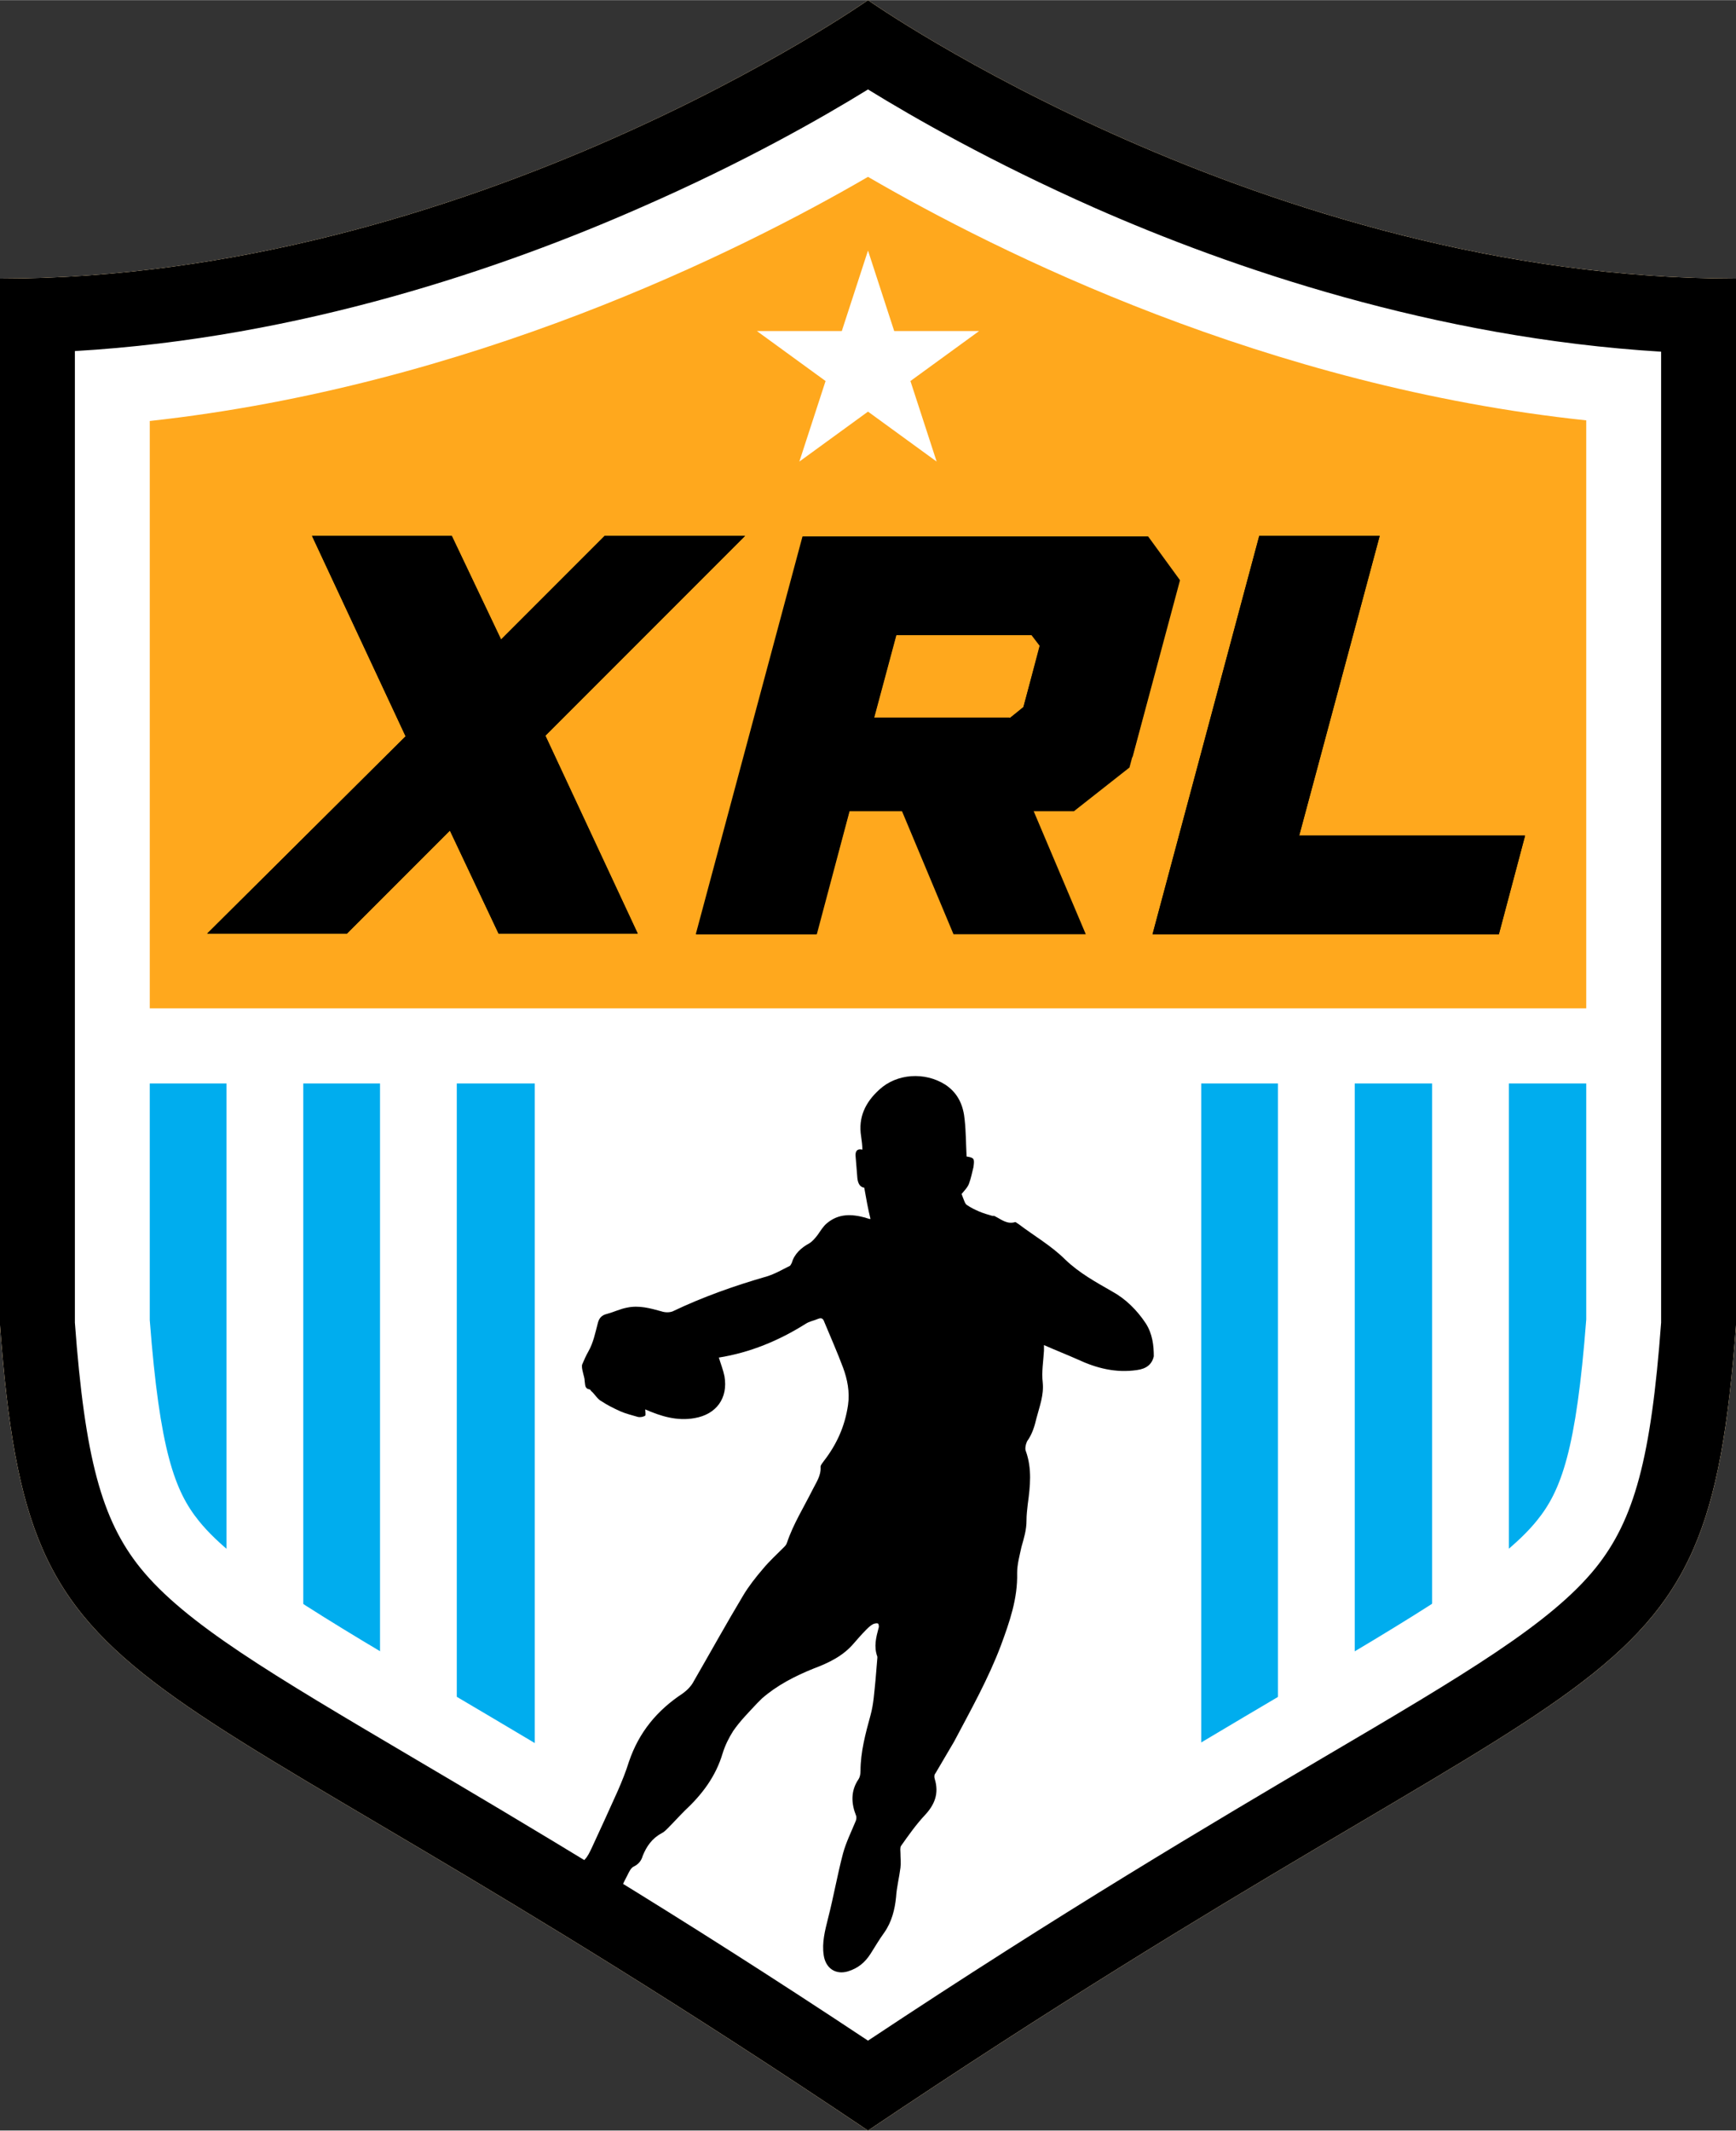 <?xml version="1.0" encoding="utf-8"?>
<!-- Generator: Adobe Illustrator 27.2.0, SVG Export Plug-In . SVG Version: 6.00 Build 0)  -->
<svg xmlns="http://www.w3.org/2000/svg" xmlns:xlink="http://www.w3.org/1999/xlink" version="1.1" id="Layer_1" x="0px" y="0px" viewBox="0 0 278.2 341.2" style="enable-background:new 0 0 278.2 341.2;" xml:space="preserve" preserveAspectRatio="xMidYMid meet" width="40.762" height="50.0">
<rect x="0" y="0" width="278.2" height="341.2" fill="#333333" stroke="none"/>
<style type="text/css">
	.st0{fill:#FFA81D;}
	.st1{fill:#FFFFFF;}
	.st2{fill:#00ADEE;}
</style>
<g id="Baseball_00000021833285118530819330000013637871473508778670_">
	<g>
		<g>
			<path class="st0" d="M139.1,0c0,0-63.5,44.6-139.1,44.6v167.6c4.8,64.5,19.2,48.4,139.1,129c119.9-80.6,134.3-64.5,139.1-129
				V44.6C202.6,44.6,139.1,0,139.1,0z"/>
			<polygon class="st1" points="257.4,173.5 257.4,241.6 137.7,320.9 99.6,292.5 22,241.8 22,173.5 22,161.5 257.4,161.5 			"/>
			<path class="st2" d="M17.6,167.5h243.2c0,0,0.8,41.1,0,44.3s-3,27.6-4,27.6s-20.3,21.6-21.2,22c-1,0.5-97.9,59.4-97.9,59.4
				S43,263.6,42.4,261.5s-19-20.3-19-20.3L17.6,167.5z"/>
			<g>
				<rect x="204.8" y="168.1" class="st1" width="12.3" height="109.1"/>
				<rect x="229.5" y="168.1" class="st1" width="12.3" height="109.1"/>
				<rect x="36.3" y="168.1" class="st1" width="12.3" height="109.1"/>
				<rect x="60.9" y="168.1" class="st1" width="12.3" height="109.1"/>
			</g>
			<polygon class="st1" points="139.1,315 85.7,285.6 85.7,165.6 192.5,165.6 192.5,285.3 			"/>
			<path class="st1" d="M139.1,28.3c21,12.2,64,33.6,115.1,39v144c-1.6,20.9-4,27.4-7.9,32.2c-5.8,7.2-19.6,15.3-40.4,27.6
				c-16.6,9.8-38.6,22.8-66.8,41.3C110.9,294,88.9,281,72.3,271.2c-20.8-12.3-34.6-20.4-40.4-27.6c-3.9-4.8-6.3-11.3-7.9-32.2v-144
				C75.1,61.8,118.1,40.5,139.1,28.3 M139.1,0c0,0-63.5,44.6-139.1,44.6v167.6c4.8,64.5,19.2,48.4,139.1,129
				c119.9-80.6,134.3-64.5,139.1-129V44.6C202.6,44.6,139.1,0,139.1,0L139.1,0z"/>
			<path d="M139.1,14.3c7.3,4.5,19.9,11.7,36.4,19c21.8,9.6,54.4,20.8,90.7,23v155.5c-1.6,21.7-4.3,31.6-10.5,39.3
				c-7.2,8.9-20.9,17-43.7,30.4c-17.8,10.5-41.7,24.6-72.9,45.3C107.9,306.1,84,292,66.2,281.5c-22.7-13.4-36.5-21.5-43.7-30.4
				c-6.2-7.7-8.9-17.6-10.5-39.3V56.2c36.3-2.1,68.9-13.4,90.7-23C119.2,26,131.8,18.8,139.1,14.3 M139.1,0
				c0,0-63.5,44.6-139.1,44.6v167.6c4.8,64.5,19.2,48.4,139.1,129c119.9-80.6,134.3-64.5,139.1-129V44.6C202.6,44.6,139.1,0,139.1,0
				L139.1,0z"/>
			<rect x="14.7" y="161.5" class="st1" width="246.1" height="12"/>
		</g>
		<polygon class="st1" points="139.1,40.1 143.3,53 156.9,53 145.9,61 150.1,73.9 139.1,65.9 128.1,73.9 132.3,61 121.3,53 
			134.9,53 		"/>
		<path d="M183.6,211.9c-1.4-2.1-3.2-3.9-5.4-5.1c-2.6-1.5-5.2-2.9-7.5-5.1c-2.2-2.2-5-3.8-7.5-5.7c-0.2-0.1-0.4-0.3-0.5-0.3
			c-1.3,0.4-2.2-0.4-3.2-0.9c-0.1-0.1-0.3-0.1-0.5-0.1c-0.7-0.2-1.4-0.4-2.1-0.7c-0.7-0.3-1.3-0.6-1.9-1c-0.2-0.1-0.3-0.3-0.4-0.5
			c-0.2-0.5-0.4-1-0.5-1.3c0.5-0.6,1-1.1,1.2-1.7c0.3-0.8,0.5-1.8,0.7-2.6c0.2-1.4,0.1-1.5-1.1-1.7c-0.1-1.9-0.1-3.9-0.3-5.8
			c-0.2-2.3-1-4.3-3.1-5.7c-3.3-2.1-7.8-1.8-10.6,0.8c-2.2,2-3.4,4.4-2.9,7.5c0.1,0.7,0.2,1.4,0.2,2.1c-0.9-0.2-1.1,0.3-1.1,0.9
			c0.1,1.2,0.2,2.4,0.3,3.7c0.1,0.8,0.4,1.4,1.1,1.5c0.3,1.7,0.6,3.4,1,5c-0.1,0-0.2,0-0.2,0c-0.2-0.1-0.4-0.1-0.6-0.2
			c-2.2-0.6-4.3-0.7-6.2,0.9c-0.6,0.5-1,1.2-1.5,1.9c-0.4,0.5-0.8,1-1.3,1.3c-1.3,0.7-2.4,1.7-2.8,3.1c-0.1,0.2-0.2,0.4-0.3,0.5
			c-1.2,0.6-2.4,1.3-3.7,1.7c-5.2,1.5-10.3,3.3-15.1,5.6c-0.5,0.2-1.2,0.2-1.8,0c-1.8-0.5-3.6-1-5.5-0.6c-1.1,0.2-2.1,0.7-3.2,1
			c-0.9,0.2-1.3,0.7-1.5,1.5c-0.4,1.5-0.7,3.1-1.5,4.5c-0.4,0.7-0.7,1.4-1,2.1c-0.1,0.3,0,0.8,0.1,1.2c0.1,0.5,0.3,1,0.3,1.5
			c0.1,0.6,0,1.2,0.8,1.3c0.1,0,0.2,0.3,0.4,0.4c0.5,0.5,0.9,1.2,1.5,1.5c0.9,0.6,1.9,1.1,3,1.6c0.9,0.4,1.8,0.6,2.8,0.9
			c0.4,0.1,0.9,0,1.2-0.2c0.1-0.1,0-0.7,0-1c2.5,1.1,5.1,1.9,7.9,1.4c3.5-0.6,5.4-3.2,4.8-6.7c-0.2-1-0.6-2-0.9-3
			c5-0.8,9.6-2.7,13.9-5.4c0.6-0.4,1.3-0.5,2-0.8c0.5-0.2,0.8-0.1,1,0.5c1,2.4,2.1,4.9,3,7.3c0.7,1.9,1.1,3.9,0.8,6
			c-0.5,3.4-1.8,6.3-3.9,9c-0.2,0.3-0.5,0.6-0.5,0.9c0.1,1.4-0.7,2.5-1.3,3.7c-1.4,2.8-3.1,5.5-4.1,8.5c-0.1,0.3-0.3,0.5-0.5,0.7
			c-1.1,1.1-2.3,2.2-3.3,3.4c-1.2,1.4-2.3,2.8-3.2,4.3c-2.7,4.5-5.3,9.2-7.9,13.7c-0.4,0.8-1.1,1.5-1.8,2c-4.1,2.7-7,6.2-8.6,10.9
			c-0.5,1.6-1.1,3.1-1.8,4.7c-1.4,3.1-2.8,6.2-4.2,9.2c-0.3,0.6-0.6,1.3-1.1,1.8c-0.8,0.9-1.7,1.8-1.9,3.1c0,0.1-0.1,0.2-0.1,0.2
			c2.6,1,4.8,2.6,6.7,4.5c0.1-0.2,0.2-0.4,0.4-0.6c0.1-0.1,0-0.2,0-0.3c0-0.3,0-0.6,0.1-0.9c0.5-1.1,1-2.3,1.6-3.4
			c0.3-0.6,0.6-1.3,1.1-1.5c0.8-0.4,1.2-1,1.4-1.7c0.6-1.5,1.5-2.8,3-3.6c0.4-0.2,0.7-0.5,1-0.8c0.9-0.9,1.8-1.9,2.7-2.8
			c2.8-2.6,5-5.5,6.1-9.2c0.4-1.3,1-2.5,1.7-3.6c1.1-1.6,2.5-3,3.8-4.4c0.3-0.3,0.6-0.6,0.8-0.8c2.4-2.1,5.3-3.6,8.3-4.8
			c2.4-0.9,4.7-2,6.4-4c0.7-0.8,1.3-1.5,2-2.2c0.3-0.3,0.7-0.7,1.1-0.9c0.2-0.1,0.6-0.2,0.8-0.1c0.1,0,0.2,0.5,0.1,0.7
			c-0.4,1.5-0.8,3-0.2,4.6c0,0.1,0,0.2,0,0.2c-0.1,1.2-0.2,2.4-0.3,3.6c-0.2,1.9-0.3,3.8-0.8,5.6c-0.8,2.9-1.6,5.9-1.6,8.9
			c0,0.5-0.1,1-0.3,1.3c-1.3,1.9-1.2,3.9-0.4,5.9c0.1,0.3,0,0.7-0.1,0.9c-0.7,1.7-1.5,3.3-2,5.1c-0.9,3.4-1.5,6.9-2.4,10.4
			c-0.5,2-1,3.9-0.7,5.9c0.3,2.1,1.9,3.2,3.9,2.6c1.6-0.5,2.7-1.4,3.6-2.8c0.7-1.1,1.4-2.3,2.2-3.4c1.2-1.7,1.7-3.7,1.9-5.7
			c0.1-1.6,0.5-3.1,0.7-4.7c0.1-0.8,0-1.5,0-2.3c0-0.4-0.1-0.9,0.1-1.2c1.2-1.7,2.4-3.4,3.8-4.9c1.6-1.7,2.3-3.5,1.6-5.8
			c-0.1-0.3-0.1-0.7,0.1-0.9c1-1.7,2-3.4,3-5.1c2.7-5.1,5.5-10.1,7.5-15.4c1.4-3.8,2.7-7.5,2.6-11.6c0-1.4,0.4-2.8,0.7-4.2
			c0.4-1.4,0.8-2.7,0.8-4.2c0-0.9,0.1-1.7,0.2-2.6c0.4-2.9,0.7-5.7-0.3-8.5c-0.2-0.4,0-1.2,0.2-1.6c0.8-1.1,1.2-2.4,1.5-3.7
			c0.5-1.9,1.2-3.7,1-5.7c-0.2-1.7,0.1-3.4,0.2-5.1c0-0.3,0-0.5,0-0.9c1.8,0.8,3.6,1.5,5.4,2.3c3,1.4,6.1,2.2,9.5,1.7
			c1.5-0.2,2.4-0.9,2.7-2.2C184.9,215.5,184.7,213.6,183.6,211.9z"/>
		<g>
			<path d="M50,85.8h22.4l7.9,16.6l16.6-16.6h22.5l-32,32l14.8,31.7H79.9L72.1,133l-16.5,16.5H33.2L65,117.9L50,85.8z"/>
			<path d="M136.1,129.9l-5.3,19.7h-19.3l17.1-63.7h55.3l5.1,7l-8,30l-8.9,7H136.1z M161.8,115l2.2-1.8l2.7-9.9l-1.3-1.8h-21.7
				l-3.6,13.4h21.7V115z"/>
			<polygon points="244.4,133.8 208.2,133.8 221.1,85.8 201.8,85.8 184.7,149.6 240.2,149.6 			"/>
		</g>
		<g>
			<path d="M50,85.8h22.4l7.9,16.6l16.6-16.6h22.5l-32,32l14.8,31.7H79.9L72.1,133l-16.5,16.5H33.2L65,117.9L50,85.8z"/>
			<path d="M144.3,129.3h-8l-5.4,20.3h-19.3l17.1-63.7H184l5.1,7l-7.6,28.3l-10.9,8.1h-5.2l8.6,20.3h-21.2L144.3,129.3z M161.8,115
				l2.2-1.7l2.6-9.9l-1.3-1.7h-21.7l-3.6,13.4h21.8V115z"/>
			<polygon points="244.4,133.8 208.2,133.8 221.1,85.8 201.8,85.8 184.7,149.6 240.2,149.6 			"/>
		</g>
	</g>
</g>
</svg>
